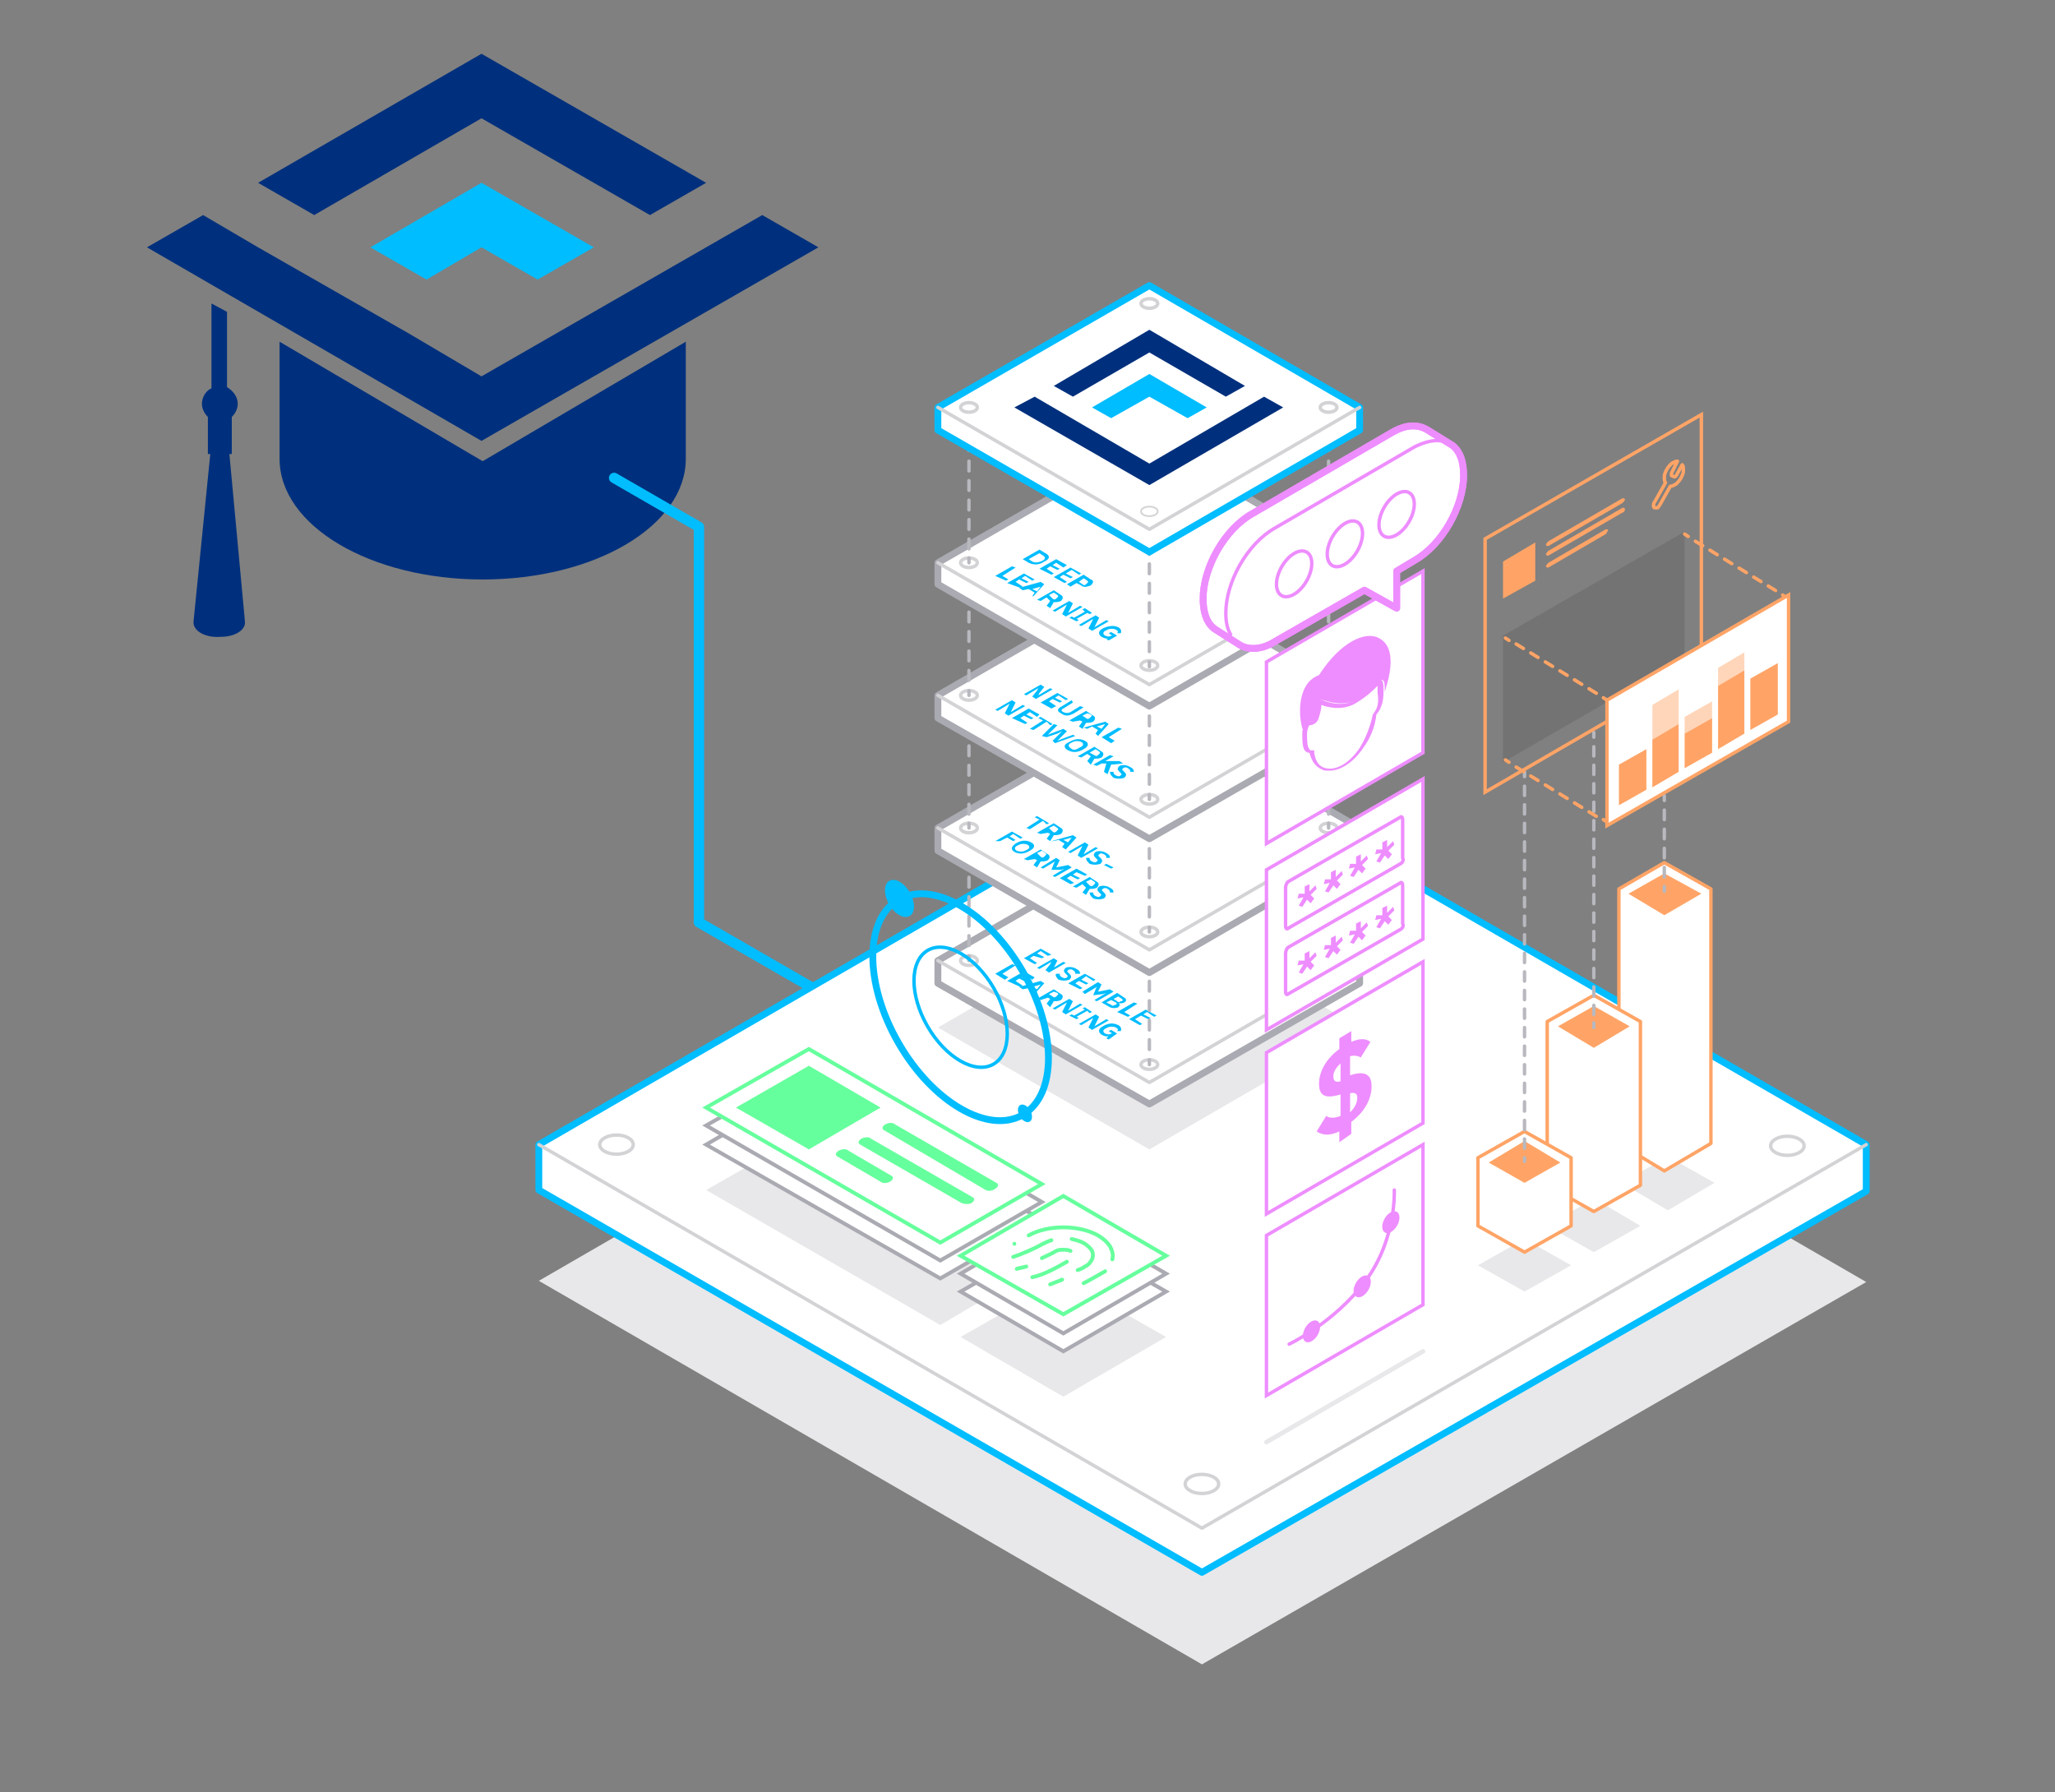 <?xml version="1.0" encoding="utf-8"?>
<!-- Generator: Adobe Illustrator 27.7.0, SVG Export Plug-In . SVG Version: 6.00 Build 0)  -->
<svg version="1.1" id="Layer_1" xmlns="http://www.w3.org/2000/svg" xmlns:xlink="http://www.w3.org/1999/xlink" x="0px" y="0px"
	 viewBox="0 0 172 150" style="enable-background:new 0 0 172 150;" xml:space="preserve">
<rect x="0" y="0" width="172" height="150" fill="#808080" stroke="none"/>
<style type="text/css">
	.st0{fill:#00307D;}
	.st1{fill:#00BDFF;}
	.st2{fill:none;stroke:#00BDFF;stroke-width:0.866;stroke-linecap:round;stroke-linejoin:round;}
	.st3{fill:#E8E8EA;}
	.st4{fill:#FFFFFF;stroke:#00BDFF;stroke-width:0.571;stroke-linecap:round;stroke-linejoin:round;}
	.st5{fill:none;stroke:#D3D3D6;stroke-width:0.286;stroke-linecap:round;stroke-linejoin:round;}
	.st6{fill:#FFFFFF;stroke:#AAAAB2;stroke-width:0.571;stroke-linecap:round;stroke-linejoin:round;}
	.st7{fill:none;stroke:#D3D3D6;stroke-width:0.141;stroke-linecap:round;stroke-linejoin:round;}
	.st8{fill:none;stroke:#B8B8BF;stroke-width:0.286;stroke-linecap:round;stroke-linejoin:round;}
	
		.st9{fill:none;stroke:#B8B8BF;stroke-width:0.286;stroke-linecap:round;stroke-linejoin:round;stroke-dasharray:0,0,0.815,0.815;}
	.st10{fill:#FFFFFF;stroke:#EE8DFF;stroke-width:0.286;stroke-miterlimit:10;}
	.st11{fill:#EE8DFF;}
	.st12{fill:none;stroke:#EE8DFF;stroke-width:0.286;stroke-linecap:round;stroke-linejoin:round;}
	.st13{fill:#FFFFFF;}
	.st14{fill:#FFFFFF;stroke:#EE8DFF;stroke-width:0.571;stroke-linecap:round;stroke-linejoin:round;}
	.st15{fill:none;stroke:#EE8DFF;stroke-width:0.571;stroke-linecap:round;stroke-linejoin:round;}
	.st16{fill:none;stroke:#EE8DFF;stroke-width:0.286;stroke-miterlimit:10;}
	.st17{fill:none;stroke:#E8E8EA;stroke-width:0.381;stroke-linecap:round;stroke-linejoin:round;}
	.st18{fill:#FFFFFF;stroke:#FFA466;stroke-width:0.286;stroke-linecap:round;stroke-linejoin:round;}
	.st19{fill:#FFA466;}
	
		.st20{fill:none;stroke:#B8B8BF;stroke-width:0.286;stroke-linecap:round;stroke-linejoin:round;stroke-dasharray:0,0,0.777,0.777;}
	
		.st21{fill:none;stroke:#B8B8BF;stroke-width:0.286;stroke-linecap:round;stroke-linejoin:round;stroke-dasharray:0,0,0.773,0.773;}
	.st22{fill:none;stroke:#B8B8BF;stroke-width:0.286;stroke-linecap:round;stroke-linejoin:round;stroke-dasharray:0,0,0.8,0.8;}
	.st23{fill:none;stroke:#FFA466;stroke-width:0.286;stroke-miterlimit:10;}
	.st24{opacity:0.1;enable-background:new    ;}
	.st25{fill:none;stroke:#FFA466;stroke-width:0.286;stroke-linecap:round;stroke-linejoin:round;}
	
		.st26{fill:none;stroke:#FFA466;stroke-width:0.286;stroke-linecap:round;stroke-linejoin:round;stroke-dasharray:0,0,0.716,0.716;}
	.st27{fill:#FFFFFF;stroke:#FFA466;stroke-width:0.286;stroke-miterlimit:10;}
	.st28{opacity:0.45;fill:#FFA466;enable-background:new    ;}
	.st29{opacity:0.46;fill:#FFA466;enable-background:new    ;}
	.st30{fill:#FFFFFF;stroke:#AAAAB2;stroke-width:0.32;stroke-miterlimit:10;}
	.st31{fill:#AAAAB2;}
	.st32{fill:none;stroke:#AAAAB2;stroke-width:0.32;stroke-linecap:round;stroke-linejoin:round;}
	.st33{fill:#FFFFFF;stroke:#66FF9D;stroke-width:0.32;stroke-miterlimit:10;}
	.st34{fill:#66FF9D;}
	.st35{fill:none;stroke:#66FF9D;stroke-width:0.32;stroke-linecap:round;stroke-linejoin:round;}
	.st36{fill:none;stroke:#00BDFF;stroke-width:0.571;stroke-linecap:round;stroke-linejoin:round;}
	.st37{fill:none;stroke:#00BDFF;stroke-width:0.286;stroke-linecap:round;stroke-linejoin:round;}
	.st38{fill:none;}
</style>
<g>
	<path class="st0" d="M57.4,28.6l-17,10l-17-10v9.8h0c0,0,0,0,0,0c0,5.6,7.6,10.1,17,10.1s17-4.5,17-10.1c0,0,0,0,0,0h0V28.6z"/>
	<path class="st0" d="M17.7,25.4l0,7.1c-0.5,0.2-0.8,0.8-0.8,1.3c0,0.4,0.2,0.8,0.5,1.1V38h0.2l-1.4,14c0,0.1,0,0.1,0,0.2
		c0.1,0.7,1.1,1.2,2.3,1.1c1.2,0,2.1-0.6,2-1.3l-1.3-14h0.2v-3.1c0.3-0.3,0.5-0.7,0.5-1.1c0-0.6-0.4-1.1-0.9-1.4l0-6.3L17.7,25.4z"
		/>
	<g>
		<polygon class="st1" points="45,23.4 40.3,20.7 35.7,23.4 31,20.7 40.3,15.3 49.7,20.7 		"/>
		<polygon class="st0" points="63.8,18 68.5,20.7 40.3,36.9 12.3,20.7 17,18 21.6,20.7 34.2,27.9 40.3,31.5 		"/>
		<polygon class="st0" points="54.4,18 40.3,9.9 26.3,18 21.6,15.3 40.3,4.5 59.1,15.3 		"/>
	</g>
</g>
<polyline class="st2" points="74.1,86.2 58.5,77.2 58.5,44.1 51.4,40 "/>
<polygon class="st3" points="45.1,107.2 45.1,107.2 100.6,139.3 156.2,107.3 100.6,75.1 "/>
<polygon class="st4" points="45.1,95.8 45.1,99.6 100.6,131.6 156.2,99.7 156.2,95.8 100.6,63.7 "/>
<ellipse class="st5" cx="149.6" cy="95.9" rx="1.4" ry="0.8"/>
<ellipse class="st5" cx="100.6" cy="67.6" rx="1.4" ry="0.8"/>
<ellipse class="st5" cx="100.6" cy="124.2" rx="1.4" ry="0.8"/>
<ellipse class="st5" cx="51.6" cy="95.8" rx="1.4" ry="0.8"/>
<polyline class="st5" points="156.2,95.8 100.6,127.9 45.1,95.8 "/>
<polygon class="st3" points="78.5,86 96.2,96.2 113.8,86 96.2,75.8 "/>
<polygon class="st6" points="78.5,80.4 78.5,82.3 96.2,92.4 113.8,82.3 113.8,80.4 96.2,70.2 "/>
<ellipse class="st5" cx="111.2" cy="80.4" rx="0.7" ry="0.4"/>
<ellipse class="st7" cx="96.2" cy="71.7" rx="0.7" ry="0.4"/>
<ellipse class="st5" cx="96.2" cy="89.1" rx="0.7" ry="0.4"/>
<ellipse class="st5" cx="81.1" cy="80.4" rx="0.7" ry="0.4"/>
<polyline class="st5" points="113.8,80.4 96.2,90.6 78.5,80.4 "/>
<path class="st1" d="M85.7,80.2l1.4-0.8l0.9,0.5L87.7,80l-0.6-0.4l-0.3,0.2l0.6,0.3l-0.2,0.1L86.5,80l-0.3,0.2l0.6,0.4l-0.2,0.1
	L85.7,80.2L85.7,80.2z"/>
<path class="st1" d="M87.9,80.7l0.1-0.2h0l-1,0.6l-0.2-0.1l1.4-0.8l0.3,0.2l-0.3,0.6L88,81.1h0l1-0.6l0.2,0.1l-1.4,0.8l-0.3-0.2
	L87.9,80.7z"/>
<path class="st1" d="M88.4,81.5h0.3c0,0.1,0,0.2,0.2,0.3c0.2,0.1,0.3,0.1,0.4,0c0.1-0.1,0.1-0.1,0-0.2l-0.1-0.1
	c-0.2-0.2-0.2-0.3,0-0.5c0.2-0.1,0.6-0.1,0.9,0.1c0.2,0.1,0.3,0.2,0.3,0.4H90c0-0.1,0-0.2-0.2-0.3c-0.1-0.1-0.3-0.1-0.4,0
	s-0.1,0.1,0,0.2l0.1,0.1c0.2,0.2,0.2,0.3,0,0.5c-0.3,0.1-0.6,0.1-0.9,0C88.4,81.8,88.3,81.6,88.4,81.5L88.4,81.5z"/>
<path class="st1" d="M89.4,82.3l1.4-0.8l0.9,0.5l-0.2,0.1l-0.6-0.4L90.5,82l0.6,0.3l-0.2,0.1l-0.6-0.3l-0.3,0.2l0.6,0.4l-0.2,0.1
	L89.4,82.3L89.4,82.3z"/>
<path class="st1" d="M91.9,82.2l0.3,0.2L91.9,83h0l1-0.2l0.3,0.2l-1.4,0.8l-0.2-0.1l1-0.6h0l-0.3,0.1l-0.8,0.1l0.2-0.5l0.1-0.2h0
	l-1,0.6L90.6,83L91.9,82.2L91.9,82.2z"/>
<path class="st1" d="M93.5,83.1l0.6,0.4c0.2,0.1,0.2,0.3,0,0.4c-0.2,0.1-0.4,0.1-0.5,0l0,0c0.1,0.1,0.2,0.2,0,0.4
	c-0.2,0.1-0.5,0.1-0.7,0l-0.7-0.4L93.5,83.1L93.5,83.1z M92.6,83.9l0.4,0.2c0.1,0.1,0.2,0.1,0.3,0l0.1,0c0.1-0.1,0.1-0.1,0-0.2
	L93,83.7L92.6,83.9L92.6,83.9z M93.2,83.6l0.3,0.2c0.1,0.1,0.2,0.1,0.3,0l0.1,0c0.1-0.1,0.1-0.1,0-0.2l-0.3-0.2L93.2,83.6L93.2,83.6
	z"/>
<path class="st1" d="M93.5,84.7l1.4-0.8l0.3,0.1l-1.1,0.7l0.5,0.3l-0.2,0.1L93.5,84.7L93.5,84.7z"/>
<path class="st1" d="M94.5,85.3l1.4-0.8l0.9,0.5l-0.2,0.1l-0.6-0.4l-0.3,0.2l0.6,0.3l-0.2,0.1l-0.6-0.3L95,85.3l0.6,0.4l-0.2,0.1
	L94.5,85.3L94.5,85.3z"/>
<path class="st1" d="M83.3,81.5l1.4-0.8l0.3,0.1l-1.1,0.7l0.5,0.3L84.1,82L83.3,81.5L83.3,81.5z"/>
<path class="st1" d="M84.3,82.1l1.4-0.8l0.9,0.5L86.4,82l-0.6-0.4l-0.3,0.2l0.6,0.3l-0.2,0.1l-0.6-0.3l-0.3,0.2l0.6,0.4l-0.2,0.1
	L84.3,82.1L84.3,82.1z"/>
<path class="st1" d="M86.4,83.3l0.2-0.3l-0.5-0.3l-0.5,0.1l-0.3-0.2l1.8-0.5l0.3,0.2l-0.9,1L86.4,83.3L86.4,83.3z M87.1,82.4
	L87.1,82.4l-0.7,0.2l0.4,0.2L87.1,82.4L87.1,82.4z"/>
<path class="st1" d="M87.1,83.7l-0.3-0.1l1.4-0.8l0.6,0.4c0.2,0.1,0.2,0.3,0,0.5c-0.2,0.1-0.4,0.1-0.6,0.1l-0.3,0.5L87.6,84l0.3-0.4
	l-0.2-0.1L87.1,83.7L87.1,83.7z M88.1,83.4c0.1,0.1,0.2,0.1,0.3,0l0.1-0.1c0.1-0.1,0.1-0.1,0-0.2L88.2,83l-0.4,0.2L88.1,83.4
	L88.1,83.4z"/>
<path class="st1" d="M89.2,84.1l0.1-0.2h0l-1,0.6l-0.2-0.1l1.4-0.8l0.3,0.2l-0.3,0.6l-0.1,0.2h0l1-0.6l0.2,0.1l-1.4,0.8l-0.3-0.2
	L89.2,84.1L89.2,84.1z"/>
<path class="st1" d="M89.5,85l0.2-0.1l0.2,0.1l0.9-0.5l-0.2-0.1l0.2-0.1l0.6,0.4l-0.2,0.1L91,84.6l-0.9,0.5l0.2,0.1l-0.2,0.1
	L89.5,85z"/>
<path class="st1" d="M91.4,85.4l0.1-0.2h0l-1,0.6l-0.2-0.1l1.4-0.8l0.3,0.2l-0.3,0.6l-0.1,0.2h0l1-0.6l0.2,0.1l-1.4,0.8L91.1,86
	L91.4,85.4z"/>
<path class="st1" d="M92.8,86.7L92.8,86.7c-0.2,0.1-0.4,0-0.6-0.1c-0.3-0.2-0.3-0.5,0.1-0.7c0.5-0.3,0.9-0.3,1.3-0.1
	c0.2,0.1,0.3,0.3,0.2,0.5l-0.3,0c0.1-0.1,0.1-0.2-0.1-0.3c-0.2-0.1-0.5-0.1-0.7,0l-0.2,0.1c-0.2,0.1-0.2,0.3,0,0.4
	c0.2,0.1,0.4,0.1,0.5,0l0.1,0l-0.3-0.2l0.2-0.1l0.5,0.3L92.8,87l-0.2-0.1L92.8,86.7L92.8,86.7z"/>
<line class="st8" x1="81.1" y1="70.6" x2="81.1" y2="71"/>
<line class="st9" x1="81.1" y1="71.8" x2="81.1" y2="79.6"/>
<line class="st8" x1="81.1" y1="80" x2="81.1" y2="80.4"/>
<line class="st8" x1="111.2" y1="70.6" x2="111.2" y2="71"/>
<line class="st9" x1="111.2" y1="71.8" x2="111.2" y2="79.6"/>
<line class="st8" x1="111.2" y1="80" x2="111.2" y2="80.4"/>
<line class="st8" x1="96.2" y1="79.3" x2="96.2" y2="79.7"/>
<line class="st9" x1="96.2" y1="80.5" x2="96.2" y2="88.3"/>
<line class="st8" x1="96.2" y1="88.7" x2="96.2" y2="89.1"/>
<polygon class="st6" points="78.5,69.3 78.5,71.2 96.2,81.4 113.8,71.2 113.8,69.3 96.2,59.1 "/>
<ellipse class="st5" cx="111.2" cy="69.3" rx="0.7" ry="0.4"/>
<ellipse class="st7" cx="96.2" cy="60.6" rx="0.7" ry="0.4"/>
<ellipse class="st5" cx="96.2" cy="78" rx="0.7" ry="0.4"/>
<ellipse class="st5" cx="81.1" cy="69.3" rx="0.7" ry="0.4"/>
<polyline class="st5" points="113.8,69.3 96.2,79.5 78.5,69.3 "/>
<path class="st1" d="M87.3,68.7l-1.1,0.7l-0.3-0.1l1.1-0.7l-0.4-0.2l0.2-0.1l1,0.6l-0.2,0.1L87.3,68.7L87.3,68.7z"/>
<path class="st1" d="M87.1,69.8l-0.3-0.1l1.4-0.8l0.6,0.4c0.2,0.1,0.2,0.3,0,0.5c-0.2,0.1-0.4,0.1-0.6,0.1l-0.3,0.5l-0.3-0.2
	l0.3-0.4l-0.2-0.1L87.1,69.8L87.1,69.8z M88.1,69.6c0.1,0.1,0.2,0.1,0.3,0l0.1-0.1c0.1-0.1,0.1-0.1,0-0.2l-0.3-0.2l-0.4,0.2
	L88.1,69.6L88.1,69.6z"/>
<path class="st1" d="M88.9,70.9l0.2-0.3l-0.5-0.3l-0.5,0.1L88,70.4l1.8-0.5l0.3,0.2l-0.9,1L88.9,70.9L88.9,70.9z M89.7,70.1
	L89.7,70.1L89,70.3l0.4,0.2L89.7,70.1L89.7,70.1z"/>
<path class="st1" d="M90.5,71l0.1-0.2h0l-1,0.6l-0.2-0.1l1.4-0.8l0.3,0.2l-0.3,0.6l-0.1,0.2h0l1-0.6l0.2,0.1l-1.4,0.8l-0.3-0.2
	L90.5,71L90.5,71z"/>
<path class="st1" d="M90.9,71.8h0.3c0,0.1,0,0.2,0.2,0.3c0.2,0.1,0.3,0.1,0.4,0c0.1-0.1,0.1-0.1,0-0.2l-0.1-0.1
	c-0.2-0.2-0.2-0.3,0-0.5c0.2-0.1,0.6-0.1,0.9,0.1c0.2,0.1,0.3,0.2,0.3,0.4h-0.3c0-0.1,0-0.2-0.2-0.3s-0.3-0.1-0.4,0
	c-0.1,0.1-0.1,0.1,0,0.2l0.1,0.1c0.2,0.2,0.2,0.3,0,0.5c-0.3,0.1-0.6,0.1-0.9,0C91,72.1,90.9,72,90.9,71.8L90.9,71.8z"/>
<path class="st1" d="M92.4,72.4l0.2-0.1l0.6,0.3L93,72.7L92.4,72.4z"/>
<path class="st1" d="M83.3,70.4l1.4-0.8l0.9,0.5l-0.2,0.1l-0.6-0.4l-0.3,0.2l0.5,0.3l-0.2,0.1l-0.5-0.3l-0.6,0.3L83.3,70.4
	L83.3,70.4z"/>
<path class="st1" d="M85,70.6c0.5-0.3,0.9-0.3,1.3-0.1c0.4,0.2,0.3,0.5-0.1,0.7c-0.5,0.3-0.9,0.3-1.3,0.1
	C84.6,71.1,84.6,70.9,85,70.6z M85.8,71.2l0.2-0.1c0.2-0.1,0.2-0.3,0-0.4s-0.5-0.1-0.7,0l-0.2,0.1c-0.2,0.1-0.2,0.3,0,0.4
	C85.3,71.3,85.6,71.3,85.8,71.2z"/>
<path class="st1" d="M86,72l-0.3-0.1l1.4-0.8l0.6,0.4c0.2,0.1,0.2,0.3,0,0.5c-0.2,0.1-0.4,0.1-0.6,0.1l-0.3,0.5l-0.3-0.2l0.3-0.4
	l-0.2-0.1L86,72L86,72z M87.1,71.7c0.1,0.1,0.2,0.1,0.3,0l0.1-0.1c0.1-0.1,0.1-0.1,0-0.2l-0.3-0.2l-0.4,0.2L87.1,71.7L87.1,71.7z"/>
<path class="st1" d="M88.4,71.8l0.3,0.2l-0.3,0.6h0l1-0.2l0.3,0.2l-1.4,0.8l-0.2-0.1l1-0.6h0l-0.3,0.1L88,72.8l0.2-0.5l0.1-0.2h0
	l-1,0.6l-0.2-0.1L88.4,71.8L88.4,71.8z"/>
<path class="st1" d="M88.7,73.5l1.4-0.8l0.9,0.5l-0.2,0.1L90.1,73l-0.3,0.2l0.6,0.3l-0.2,0.1l-0.6-0.3l-0.3,0.2l0.6,0.4L89.6,74
	L88.7,73.5L88.7,73.5z"/>
<path class="st1" d="M90.1,74.3l-0.3-0.1l1.4-0.8l0.6,0.4c0.2,0.1,0.2,0.3,0,0.5c-0.2,0.1-0.4,0.1-0.6,0.1l-0.3,0.5l-0.3-0.2
	l0.3-0.4L90.6,74L90.1,74.3L90.1,74.3z M91.2,74.1c0.1,0.1,0.2,0.1,0.3,0l0.1-0.1c0.1-0.1,0.1-0.1,0-0.2l-0.3-0.2l-0.4,0.2
	L91.2,74.1L91.2,74.1z"/>
<path class="st1" d="M91.2,74.7h0.3c0,0.1,0,0.2,0.2,0.3c0.2,0.1,0.3,0.1,0.4,0c0.1-0.1,0.1-0.1,0-0.2l-0.1-0.1
	c-0.2-0.2-0.2-0.3,0-0.5c0.2-0.1,0.6-0.1,0.9,0.1c0.2,0.1,0.3,0.2,0.3,0.4h-0.3c0-0.1,0-0.2-0.2-0.3c-0.1-0.1-0.3-0.1-0.4,0
	c-0.1,0.1-0.1,0.1,0,0.2l0.1,0.1c0.2,0.2,0.2,0.3,0,0.5c-0.3,0.1-0.6,0.1-0.9,0C91.3,75,91.2,74.9,91.2,74.7L91.2,74.7z"/>
<line class="st8" x1="81.1" y1="59.6" x2="81.1" y2="60"/>
<line class="st9" x1="81.1" y1="60.8" x2="81.1" y2="68.5"/>
<line class="st8" x1="81.1" y1="68.9" x2="81.1" y2="69.3"/>
<line class="st8" x1="111.2" y1="59.6" x2="111.2" y2="60"/>
<line class="st9" x1="111.2" y1="60.8" x2="111.2" y2="68.5"/>
<line class="st8" x1="111.2" y1="68.9" x2="111.2" y2="69.3"/>
<line class="st8" x1="96.2" y1="68.2" x2="96.2" y2="68.6"/>
<line class="st9" x1="96.2" y1="69.4" x2="96.2" y2="77.2"/>
<line class="st8" x1="96.2" y1="77.6" x2="96.2" y2="78"/>
<polygon class="st6" points="78.5,58.2 78.5,60.1 96.2,70.2 113.8,60.1 113.8,58.2 96.2,48 "/>
<ellipse class="st5" cx="111.2" cy="58.2" rx="0.7" ry="0.4"/>
<ellipse class="st7" cx="96.2" cy="49.5" rx="0.7" ry="0.4"/>
<ellipse class="st5" cx="96.2" cy="66.9" rx="0.7" ry="0.4"/>
<ellipse class="st5" cx="81.1" cy="58.2" rx="0.7" ry="0.4"/>
<polyline class="st5" points="113.8,58.2 96.2,68.4 78.5,58.2 "/>
<path class="st1" d="M86.8,57.8l0.1-0.2h0l-1,0.6l-0.2-0.1l1.4-0.8l0.3,0.2L87,58l-0.1,0.2h0l1-0.6l0.2,0.1l-1.4,0.8l-0.3-0.2
	L86.8,57.8L86.8,57.8z"/>
<path class="st1" d="M87.1,58.8l1.4-0.8l0.9,0.5l-0.2,0.1l-0.6-0.4l-0.3,0.2l0.6,0.3l-0.2,0.1l-0.6-0.3l-0.3,0.2l0.6,0.4L88,59.3
	L87.1,58.8L87.1,58.8z"/>
<path class="st1" d="M89.8,58.8L89,59.3c-0.2,0.1-0.2,0.2,0,0.3c0.2,0.1,0.4,0.1,0.6,0l0.8-0.5l0.3,0.1l-0.8,0.5
	c-0.4,0.2-0.7,0.3-1.1,0c-0.4-0.2-0.3-0.4,0.1-0.6l0.8-0.5L89.8,58.8z"/>
<path class="st1" d="M89.8,60.4l-0.3-0.1l1.4-0.8l0.6,0.4c0.2,0.1,0.2,0.3,0,0.5c-0.2,0.1-0.4,0.1-0.6,0.1l-0.3,0.5l-0.3-0.2
	l0.3-0.4l-0.2-0.1L89.8,60.4L89.8,60.4z M90.9,60.1c0.1,0.1,0.2,0.1,0.3,0l0.1-0.1c0.1-0.1,0.1-0.1,0-0.2L91,59.7l-0.4,0.2
	L90.9,60.1L90.9,60.1z"/>
<path class="st1" d="M91.7,61.4l0.2-0.3l-0.5-0.3L91,61l-0.3-0.1l1.8-0.5l0.3,0.2l-0.9,1L91.7,61.4L91.7,61.4z M92.5,60.6L92.5,60.6
	l-0.7,0.2l0.4,0.2L92.5,60.6z"/>
<path class="st1" d="M92.2,61.7l1.4-0.8l0.3,0.1l-1.1,0.7l0.5,0.3L93,62.2L92.2,61.7L92.2,61.7z"/>
<path class="st1" d="M84.4,59.1l0.1-0.2h0l-1,0.6l-0.2-0.1l1.4-0.8l0.3,0.2l-0.3,0.6l-0.1,0.2h0l1-0.6l0.2,0.1l-1.4,0.8l-0.3-0.2
	L84.4,59.1L84.4,59.1z"/>
<path class="st1" d="M84.7,60.1l1.4-0.8l0.9,0.5L86.8,60l-0.6-0.4l-0.3,0.2l0.6,0.3l-0.2,0.1l-0.6-0.3l-0.3,0.2l0.6,0.4l-0.2,0.1
	L84.7,60.1L84.7,60.1z"/>
<path class="st1" d="M87.6,60.4l-1.1,0.7l-0.3-0.1l1.1-0.7l-0.4-0.2l0.2-0.1l1,0.6l-0.2,0.1L87.6,60.4L87.6,60.4z"/>
<path class="st1" d="M87.2,61.6l1-1l0.3,0.1L88,61.2l-0.3,0.3h0l0.5-0.2L89,61l0.3,0.2l-0.5,0.5l-0.3,0.3h0l0.5-0.2l0.8-0.3l0.2,0.1
	l-1.7,0.6L88.1,62l0.5-0.5l0.3-0.3h0l-0.4,0.2l-0.9,0.3L87.2,61.6L87.2,61.6z"/>
<path class="st1" d="M89.5,62.1c0.5-0.3,0.9-0.3,1.3-0.1c0.4,0.2,0.3,0.5-0.1,0.7c-0.5,0.3-0.9,0.3-1.3,0.1
	C89,62.6,89,62.3,89.5,62.1z M90.3,62.6l0.2-0.1c0.2-0.1,0.2-0.3,0-0.4c-0.2-0.1-0.5-0.1-0.7,0l-0.2,0.1c-0.2,0.1-0.2,0.3,0,0.4
	C89.8,62.8,90,62.8,90.3,62.6z"/>
<path class="st1" d="M90.5,63.4l-0.3-0.1l1.4-0.8l0.6,0.4c0.2,0.1,0.2,0.3,0,0.5c-0.2,0.1-0.4,0.1-0.6,0.1l-0.3,0.5L91,63.7l0.3-0.4
	L91,63.1L90.5,63.4L90.5,63.4z M91.6,63.2c0.1,0.1,0.2,0.1,0.3,0l0.1-0.1c0.1-0.1,0.1-0.1,0-0.2l-0.3-0.2L91.2,63L91.6,63.2
	L91.6,63.2z"/>
<path class="st1" d="M92.6,63.9l-0.4,0l-0.4,0.2L91.5,64l1.4-0.8l0.3,0.1l-0.7,0.4h0l0.4,0l0.8,0l0.3,0.2l-1,0.1l-0.3,0.8l-0.3-0.2
	L92.6,63.9L92.6,63.9z"/>
<path class="st1" d="M92.9,64.6h0.3c0,0.1,0,0.2,0.2,0.3c0.2,0.1,0.3,0.1,0.4,0c0.1-0.1,0.1-0.1,0-0.2l-0.1-0.1
	c-0.2-0.2-0.2-0.3,0-0.5c0.2-0.1,0.6-0.1,0.9,0.1c0.2,0.1,0.3,0.2,0.3,0.4h-0.3c0-0.1,0-0.2-0.2-0.3c-0.1-0.1-0.3-0.1-0.4,0
	c-0.1,0.1-0.1,0.1,0,0.2l0.1,0.1c0.2,0.2,0.2,0.3,0,0.5c-0.3,0.1-0.6,0.1-0.9,0C93,64.9,92.9,64.8,92.9,64.6L92.9,64.6z"/>
<line class="st8" x1="81.1" y1="48.4" x2="81.1" y2="48.8"/>
<line class="st9" x1="81.1" y1="49.6" x2="81.1" y2="57.4"/>
<line class="st8" x1="81.1" y1="57.8" x2="81.1" y2="58.2"/>
<line class="st8" x1="111.2" y1="48.4" x2="111.2" y2="48.8"/>
<line class="st9" x1="111.2" y1="49.6" x2="111.2" y2="57.4"/>
<line class="st8" x1="111.2" y1="57.8" x2="111.2" y2="58.2"/>
<line class="st8" x1="96.2" y1="57.1" x2="96.2" y2="57.5"/>
<line class="st9" x1="96.2" y1="58.3" x2="96.2" y2="66.1"/>
<line class="st8" x1="96.2" y1="66.5" x2="96.2" y2="66.9"/>
<polygon class="st6" points="78.5,47.1 78.5,48.9 96.2,59.1 113.8,48.9 113.8,47.1 96.2,36.9 "/>
<ellipse class="st5" cx="111.2" cy="47.1" rx="0.7" ry="0.4"/>
<ellipse class="st7" cx="96.2" cy="38.4" rx="0.7" ry="0.4"/>
<ellipse class="st5" cx="96.2" cy="55.7" rx="0.7" ry="0.4"/>
<ellipse class="st5" cx="81.1" cy="47.1" rx="0.7" ry="0.4"/>
<polyline class="st5" points="113.8,47.1 96.2,57.3 78.5,47.1 "/>
<path class="st1" d="M87,46l0.5,0.3c0.4,0.2,0.4,0.5-0.1,0.7c-0.4,0.3-0.9,0.3-1.3,0.1l-0.5-0.3L87,46L87,46z M86.4,47
	c0.2,0.1,0.4,0.1,0.7,0l0.2-0.1c0.2-0.1,0.2-0.3,0-0.4L87,46.3l-0.9,0.5L86.4,47L86.4,47z"/>
<path class="st1" d="M87,47.6l1.4-0.8l0.9,0.5L89,47.5l-0.6-0.4l-0.3,0.2l0.6,0.3l-0.2,0.1l-0.6-0.3l-0.3,0.2l0.6,0.4l-0.2,0.1
	L87,47.6L87,47.6z"/>
<path class="st1" d="M88.2,48.3l1.4-0.8l0.9,0.5l-0.2,0.1l-0.6-0.4L89.2,48l0.6,0.3l-0.2,0.1L89,48.1l-0.3,0.2l0.6,0.4l-0.2,0.1
	L88.2,48.3L88.2,48.3z"/>
<path class="st1" d="M89.3,48.9l1.4-0.8l0.6,0.4c0.3,0.1,0.2,0.3,0,0.5c-0.3,0.1-0.6,0.2-0.8,0l-0.4-0.2l-0.5,0.3L89.3,48.9
	L89.3,48.9z M90.3,48.7l0.3,0.2c0.1,0.1,0.2,0.1,0.3,0l0.1-0.1c0.1-0.1,0.1-0.1,0-0.2l-0.3-0.2L90.3,48.7L90.3,48.7z"/>
<path class="st1" d="M83.3,48.2l1.4-0.8l0.3,0.1l-1.1,0.7l0.5,0.3l-0.2,0.1L83.3,48.2L83.3,48.2z"/>
<path class="st1" d="M84.3,48.8l1.4-0.8l0.9,0.5l-0.2,0.1l-0.6-0.4l-0.3,0.2l0.6,0.3l-0.2,0.1l-0.6-0.3l-0.3,0.2l0.6,0.4l-0.2,0.1
	L84.3,48.8L84.3,48.8z"/>
<path class="st1" d="M86.4,49.9l0.2-0.3l-0.5-0.3l-0.5,0.1l-0.3-0.2l1.8-0.5l0.3,0.2l-0.9,1L86.4,49.9L86.4,49.9z M87.1,49.1
	L87.1,49.1l-0.7,0.2l0.4,0.2L87.1,49.1L87.1,49.1z"/>
<path class="st1" d="M87.1,50.3l-0.3-0.1l1.4-0.8l0.6,0.4c0.2,0.1,0.2,0.3,0,0.5c-0.2,0.1-0.4,0.1-0.6,0.1l-0.3,0.5l-0.3-0.2
	l0.3-0.4L87.6,50L87.1,50.3L87.1,50.3z M88.1,50.1c0.1,0.1,0.2,0.1,0.3,0l0.1-0.1c0.1-0.1,0.1-0.1,0-0.2l-0.3-0.2l-0.4,0.2
	L88.1,50.1L88.1,50.1z"/>
<path class="st1" d="M89.2,50.8l0.1-0.2h0l-1,0.6l-0.2-0.1l1.4-0.8l0.3,0.2l-0.3,0.6l-0.1,0.2h0l1-0.6l0.2,0.1l-1.4,0.8l-0.3-0.2
	L89.2,50.8L89.2,50.8z"/>
<path class="st1" d="M89.5,51.7l0.2-0.1l0.2,0.1l0.9-0.5L90.6,51l0.2-0.1l0.6,0.4l-0.2,0.1L91,51.3l-0.9,0.5l0.2,0.1l-0.2,0.1
	L89.5,51.7z"/>
<path class="st1" d="M91.4,52l0.1-0.2h0l-1,0.6l-0.2-0.1l1.4-0.8l0.3,0.2l-0.3,0.6l-0.1,0.2h0l1-0.6l0.2,0.1l-1.4,0.8l-0.3-0.2
	L91.4,52z"/>
<path class="st1" d="M92.8,53.4L92.8,53.4c-0.2,0.1-0.4,0-0.6-0.1c-0.3-0.2-0.3-0.5,0.1-0.7s0.9-0.3,1.3-0.1
	c0.2,0.1,0.3,0.3,0.2,0.5l-0.3,0c0.1-0.1,0.1-0.2-0.1-0.3c-0.2-0.1-0.5-0.1-0.7,0l-0.2,0.1c-0.2,0.1-0.2,0.3,0,0.4
	c0.2,0.1,0.4,0.1,0.5,0l0.1,0l-0.3-0.2l0.2-0.1l0.5,0.3l-0.7,0.4l-0.2-0.1L92.8,53.4L92.8,53.4z"/>
<line class="st8" x1="81.1" y1="37.4" x2="81.1" y2="37.7"/>
<line class="st9" x1="81.1" y1="38.6" x2="81.1" y2="46.3"/>
<line class="st8" x1="81.1" y1="46.7" x2="81.1" y2="47.1"/>
<line class="st8" x1="111.2" y1="37.4" x2="111.2" y2="37.7"/>
<line class="st9" x1="111.2" y1="38.6" x2="111.2" y2="46.3"/>
<line class="st8" x1="111.2" y1="46.7" x2="111.2" y2="47.1"/>
<line class="st8" x1="96.2" y1="46" x2="96.2" y2="46.4"/>
<line class="st9" x1="96.2" y1="47.2" x2="96.2" y2="55"/>
<line class="st8" x1="96.2" y1="55.4" x2="96.2" y2="55.8"/>
<polygon class="st4" points="78.5,34.1 78.5,36 96.2,46.2 113.8,36 113.8,34.1 96.2,23.9 "/>
<ellipse class="st5" cx="111.2" cy="34.1" rx="0.7" ry="0.4"/>
<ellipse class="st5" cx="96.2" cy="25.4" rx="0.7" ry="0.4"/>
<ellipse class="st7" cx="96.2" cy="42.8" rx="0.7" ry="0.4"/>
<ellipse class="st5" cx="81.1" cy="34.1" rx="0.7" ry="0.4"/>
<polyline class="st5" points="113.8,34.1 96.2,44.3 78.5,34.1 "/>
<polygon class="st0" points="96.2,27.6 104.2,32.3 102.6,33.2 96.2,29.5 89.8,33.2 88.2,32.3 "/>
<polygon class="st0" points="86.6,33.2 96.2,38.8 105.8,33.2 107.4,34.1 96.2,40.6 84.9,34.1 "/>
<polygon class="st1" points="91.4,34.1 96.2,31.3 101,34.1 99.4,35 96.2,33.2 93,35 "/>
<polygon class="st10" points="106,88.1 119.1,80.5 119.1,94 106,101.6 "/>
<path class="st11" d="M112.1,95.6v-0.9c-0.9,0.4-1.4,0.3-1.9,0l0.8-1.3c0.3,0.2,0.7,0.2,1.2,0v-1.8c-1.3,0.4-1.8,0.1-1.8-0.9
	c0-1,0.6-2.1,1.7-2.9v-0.9l1-0.6v0.9c0.7-0.3,1.2-0.3,1.6,0l-0.8,1.3c-0.2-0.1-0.5-0.2-0.9-0.1v1.6c1.2-0.4,1.8-0.1,1.8,0.9
	c0,1-0.5,2.1-1.7,3v1L112.1,95.6L112.1,95.6z M112.2,90.5V89c-0.4,0.4-0.6,0.7-0.6,1.1C111.6,90.5,111.8,90.6,112.2,90.5L112.2,90.5
	z M113,91.5v1.6c0.4-0.4,0.6-0.8,0.6-1.2C113.6,91.6,113.5,91.4,113,91.5z"/>
<polygon class="st10" points="106,72.8 119.1,65.2 119.1,78.6 106,86.2 "/>
<path class="st10" d="M117.2,72.3l-9.4,5.4c-0.1,0.1-0.2,0-0.2-0.2v-3.2c0-0.2,0.1-0.4,0.2-0.5l9.4-5.4c0.1-0.1,0.2,0,0.2,0.2v3.2
	C117.5,72,117.4,72.2,117.2,72.3L117.2,72.3z"/>
<path class="st11" d="M109,75.9l-0.3-0.1l0.4-0.7l-0.5,0.1l0.1-0.4l0.5,0l0-0.6l0.4-0.2l0,0.6l0.5-0.5l0.1,0.3l-0.5,0.5l0.3,0.3
	l-0.3,0.4l-0.3-0.3L109,75.9L109,75.9z"/>
<path class="st11" d="M111.2,74.7l-0.3-0.1l0.4-0.7l-0.5,0.1l0.1-0.4l0.5,0l0-0.6l0.4-0.2l0,0.6l0.5-0.5l0.1,0.3l-0.5,0.5l0.3,0.3
	l-0.3,0.4l-0.3-0.3L111.2,74.7L111.2,74.7z"/>
<path class="st11" d="M113.3,73.4l-0.3-0.1l0.4-0.7l-0.5,0.1l0.1-0.4l0.5,0l0-0.6l0.4-0.2l0,0.6l0.5-0.5l0.1,0.3l-0.5,0.5l0.3,0.3
	l-0.3,0.4l-0.3-0.3L113.3,73.4L113.3,73.4z"/>
<path class="st11" d="M115.5,72.2l-0.3-0.1l0.4-0.7l-0.5,0.1l0.1-0.4l0.5,0l0-0.6l0.4-0.2l0,0.6l0.5-0.5l0.1,0.3l-0.5,0.5l0.3,0.3
	l-0.3,0.4l-0.3-0.3L115.5,72.2L115.5,72.2z"/>
<path class="st10" d="M117.2,77.8l-9.4,5.4c-0.1,0.1-0.2,0-0.2-0.2v-3.2c0-0.2,0.1-0.4,0.2-0.5l9.4-5.4c0.1-0.1,0.2,0,0.2,0.2v3.2
	C117.5,77.5,117.4,77.7,117.2,77.8z"/>
<path class="st11" d="M109,81.5l-0.3-0.1l0.4-0.7l-0.5,0.1l0.1-0.4l0.5,0l0-0.6l0.4-0.2l0,0.6l0.5-0.5l0.1,0.3l-0.5,0.5l0.3,0.3
	l-0.3,0.4l-0.3-0.3L109,81.5L109,81.5z"/>
<path class="st11" d="M111.2,80.2l-0.3-0.1l0.4-0.7l-0.5,0.1l0.1-0.4l0.5,0l0-0.6l0.4-0.2l0,0.6l0.5-0.5l0.1,0.3l-0.5,0.5l0.3,0.3
	l-0.3,0.4l-0.3-0.3L111.2,80.2L111.2,80.2z"/>
<path class="st11" d="M113.3,79l-0.3-0.1l0.4-0.7l-0.5,0.1l0.1-0.4l0.5,0l0-0.6l0.4-0.2l0,0.6l0.5-0.5l0.1,0.3l-0.5,0.5l0.3,0.3
	l-0.3,0.4l-0.3-0.3L113.3,79L113.3,79z"/>
<path class="st11" d="M115.5,77.7l-0.3-0.1l0.4-0.7l-0.5,0.1l0.1-0.4l0.5,0l0-0.6l0.4-0.2l0,0.6l0.5-0.5l0.1,0.3l-0.5,0.5l0.3,0.3
	l-0.3,0.4l-0.3-0.3L115.5,77.7L115.5,77.7z"/>
<polygon class="st10" points="106,103.4 119.1,95.8 119.1,109.2 106,116.8 "/>
<path class="st12" d="M107.9,112.5c0,0,3.8-1.8,6.4-5.3s2.4-7.6,2.4-7.6"/>
<ellipse transform="matrix(0.5 -0.866 0.866 0.5 -30.38 151.941)" class="st11" cx="116.4" cy="102.3" rx="1" ry="0.6"/>
<ellipse transform="matrix(0.5 -0.866 0.866 0.5 -36.254 152.538)" class="st11" cx="114" cy="107.7" rx="1" ry="0.6"/>
<ellipse transform="matrix(0.5 -0.866 0.866 0.5 -41.603 150.816)" class="st11" cx="109.8" cy="111.4" rx="1" ry="0.6"/>
<polygon class="st10" points="106,55.4 119.1,47.8 119.1,63 106,70.6 "/>
<path class="st11" d="M115.8,57.8c0-0.3,0-0.6-0.1-0.8l0,0c0,0-0.1-0.1-0.1-0.1c-0.1,0-0.2-0.1-0.3,0.1c-0.1,0-0.1,0.1-0.2,0.2
	c-0.3,0.3-0.8,0.8-1.7,1.4c-1.2,0.7-2.7,0-2.7,0c0,0-0.1,0-0.2,0c0,0-0.1,0.1-0.1,0.1c0,0-0.2,0.8-0.3,1.2c-0.1,0.4-0.3,0.5-0.5,0.5
	c-0.1,0-0.2,0-0.3,0.1c-0.2,0.2-0.2,0.5-0.3,0.7l0,0c0,0.1,0,0.2,0,0.3c0,0.5,0,1.2,0.3,1.4c0.1,0.1,0.2,0.1,0.3,0.1
	c0.2,0.8,0.6,1.3,1.3,1.5c0.1,0,0.3,0,0.4,0c0.9,0,2-0.7,2.8-1.9c0.6-0.8,1-1.8,1.1-2.8c0.6-0.7,0.6-1.5,0.6-2.1L115.8,57.8
	L115.8,57.8z M114.9,59.8L114.9,59.8L114.9,59.8c-0.2,1-0.6,2-1.1,2.8l0,0c-0.8,1.2-1.9,1.9-2.8,1.7c-0.6-0.1-0.9-0.6-1-1.3l0-0.2
	l-0.2,0c-0.1,0-0.2,0-0.2-0.1c-0.2-0.2-0.2-0.7-0.2-1.2c0,0,0-0.1,0-0.1c0,0,0,0,0,0c0-0.3,0.1-0.6,0.2-0.7c0.3,0,0.7-0.2,0.8-0.7
	c0.1-0.3,0.2-0.7,0.2-1c0.5,0.2,1.7,0.5,2.8-0.1c1-0.6,1.5-1.1,1.8-1.4c0,0,0.1-0.1,0.1-0.1c0,0.1,0,0.3,0,0.5v0.1l0,0v0
	C115.4,58.6,115.4,59.2,114.9,59.8L114.9,59.8z"/>
<path class="st11" d="M109.1,61.2c0-0.2,0.1-0.6,0.3-0.7c0.1-0.1,0.2-0.1,0.3-0.1c0.1,0,0.4-0.1,0.5-0.5c0.1-0.4,0.3-1.2,0.3-1.2
	c0-0.1,0-0.1,0.1-0.1c0,0,0.1,0,0.2,0c0,0,1.5,0.6,2.7,0c0.9-0.5,1.5-1.1,1.7-1.4c0.1-0.1,0.2-0.2,0.2-0.2c0.2-0.1,0.3-0.1,0.3-0.1
	c0.2,0.1,0.2,0.4,0.2,0.9v0.1c0,0,0,0,0,0c1.1-3.3,0.1-4.2-0.5-4.5c-1.1-0.6-3.2,0.3-5,3.1c-0.5,0.2-0.9,0.5-1.2,1.1
	C108.6,58.8,108.8,60.6,109.1,61.2L109.1,61.2L109.1,61.2z"/>
<path class="st13" d="M121.6,37.3c0.6,0.5,0.9,1.3,0.9,2.5l0,0c0,2.6-1.8,5.8-4.1,7.1l-1.5,0.9v3.1l-2.7-1.5l-7.5,4.3
	c-1.1,0.7-2.2,0.7-2.9,0.3l-2.2-1.4c-0.6-0.5-0.9-1.3-0.9-2.5l0,0c0-2.6,1.8-5.8,4.1-7.1l11.7-6.8c1.2-0.7,2.2-0.7,3-0.2L121.6,37.3
	L121.6,37.3z"/>
<path class="st14" d="M121.6,37.3c0.6,0.5,0.9,1.3,0.9,2.5l0,0c0,2.6-1.8,5.8-4.1,7.1l-1.5,0.9v3.1l-2.7-1.5l-7.5,4.3
	c-1.1,0.7-2.2,0.7-2.9,0.3l-2.2-1.4c-0.6-0.5-0.9-1.3-0.9-2.5l0,0c0-2.6,1.8-5.8,4.1-7.1l11.7-6.8c1.2-0.7,2.2-0.7,3-0.2L121.6,37.3
	L121.6,37.3z"/>
<path class="st15" d="M121.6,37.3c0.6,0.5,0.9,1.3,0.9,2.5l0,0c0,2.6-1.8,5.8-4.1,7.1l-1.5,0.9v3.1l-2.7-1.5l-7.5,4.3
	c-1.1,0.7-2.2,0.7-2.9,0.3l-2.2-1.4c-0.6-0.5-0.9-1.3-0.9-2.5l0,0c0-2.6,1.8-5.8,4.1-7.1l11.7-6.8c1.2-0.7,2.2-0.7,3-0.2L121.6,37.3
	L121.6,37.3z"/>
<path class="st12" d="M120.6,36.9c-0.6-0.1-1.4,0.1-2.2,0.5l-11.7,6.8c-2.3,1.3-4.1,4.5-4.1,7.1l0,0c0,0.7,0.1,1.3,0.4,1.8"/>
<ellipse transform="matrix(0.5 -0.866 0.866 0.5 12.599 117.817)" class="st16" cx="108.3" cy="48" rx="2.1" ry="1.2"/>
<ellipse transform="matrix(0.5 -0.866 0.866 0.5 16.862 120.279)" class="st16" cx="112.6" cy="45.5" rx="2.1" ry="1.2"/>
<ellipse transform="matrix(0.5 -0.866 0.866 0.5 21.122 122.742)" class="st16" cx="116.9" cy="43.1" rx="2.1" ry="1.2"/>
<line class="st17" x1="106" y1="120.7" x2="119.1" y2="113.1"/>
<polygon class="st3" points="123.7,105.9 127.6,108.1 131.5,105.9 131.5,105.9 127.6,103.7 "/>
<polygon class="st3" points="129.5,102.6 133.4,104.8 137.3,102.6 137.3,102.6 133.4,100.3 "/>
<polygon class="st3" points="135.7,99 139.6,101.3 143.5,99 143.5,99 139.6,96.8 "/>
<polygon class="st18" points="135.5,74.4 135.5,95.7 139.3,98 143.2,95.7 143.2,74.4 139.3,72.2 "/>
<polygon class="st19" points="136.3,74.8 139.3,76.6 142.4,74.8 142.4,74.8 139.3,73.1 "/>
<polygon class="st18" points="129.5,85.5 129.5,99.2 133.4,101.4 137.3,99.2 137.3,85.5 133.4,83.3 "/>
<polygon class="st19" points="130.4,85.9 133.4,87.7 136.4,85.9 136.4,85.9 133.4,84.2 "/>
<polygon class="st18" points="123.7,96.9 123.7,102.6 127.6,104.8 131.5,102.6 131.5,96.9 127.6,94.7 "/>
<polygon class="st19" points="124.6,97.3 127.6,99 130.6,97.3 130.6,97.3 127.6,95.5 "/>
<line class="st8" x1="127.6" y1="64.6" x2="127.6" y2="65"/>
<line class="st20" x1="127.6" y1="65.8" x2="127.6" y2="96.5"/>
<line class="st8" x1="127.6" y1="96.9" x2="127.6" y2="97.2"/>
<line class="st8" x1="133.4" y1="61.3" x2="133.4" y2="61.7"/>
<line class="st21" x1="133.4" y1="62.5" x2="133.4" y2="85.2"/>
<line class="st8" x1="133.4" y1="85.6" x2="133.4" y2="86"/>
<line class="st8" x1="139.3" y1="66.6" x2="139.3" y2="67"/>
<line class="st22" x1="139.3" y1="67.8" x2="139.3" y2="73.8"/>
<line class="st8" x1="139.3" y1="74.2" x2="139.3" y2="74.6"/>
<polygon class="st23" points="124.3,45.1 142.4,34.7 142.4,55.8 124.3,66.3 "/>
<polygon class="st24" points="125.8,53.2 141,44.5 141,55 125.8,63.8 "/>
<polygon class="st19" points="128.5,48.6 125.8,50.1 125.8,47 128.5,45.4 "/>
<path class="st19" d="M135.8,42.1l-6.2,3.6c-0.1,0-0.2,0-0.2-0.1l0,0c0-0.1,0.1-0.2,0.2-0.3l6.2-3.6c0.1,0,0.2,0,0.2,0.1l0,0
	C136,41.9,135.9,42,135.8,42.1z"/>
<path class="st19" d="M135.8,42.9l-6.2,3.6c-0.1,0-0.2,0-0.2-0.1l0,0c0-0.1,0.1-0.2,0.2-0.3l6.2-3.6c0.1,0,0.2,0,0.2,0.1l0,0
	C136,42.8,135.9,42.9,135.8,42.9z"/>
<path class="st19" d="M134.4,44.7l-4.8,2.8c-0.1,0-0.2,0-0.2-0.1l0,0c0-0.1,0.1-0.2,0.2-0.3l4.8-2.8c0.1,0,0.2,0,0.2,0.1l0,0
	C134.5,44.5,134.5,44.6,134.4,44.7z"/>
<path class="st25" d="M139.9,39.6c0,0,0,0.1,0,0.1c0,0,0,0.1,0,0.1l0.2,0.1c0,0,0.1,0,0.1,0c0,0,0.1-0.1,0.1-0.1l0.5-0.9
	c0.1,0.1,0.1,0.3,0.1,0.5c0,0.2-0.1,0.4-0.2,0.6c-0.1,0.2-0.3,0.4-0.4,0.5c-0.2,0.1-0.3,0.2-0.5,0.2l-0.9,1.6
	c-0.1,0.1-0.1,0.2-0.2,0.2c-0.1,0-0.1,0-0.2,0s-0.1-0.1-0.1-0.2c0-0.1,0-0.2,0.1-0.3l0.9-1.6c-0.1-0.1-0.1-0.3-0.1-0.5
	c0-0.2,0.1-0.4,0.2-0.6c0.1-0.2,0.3-0.4,0.4-0.5c0.2-0.1,0.3-0.2,0.5-0.2L139.9,39.6L139.9,39.6L139.9,39.6z"/>
<line class="st25" x1="126" y1="53.4" x2="126.3" y2="53.6"/>
<line class="st26" x1="126.9" y1="53.9" x2="133.9" y2="58.2"/>
<line class="st25" x1="134.2" y1="58.4" x2="134.5" y2="58.6"/>
<line class="st25" x1="141" y1="44.7" x2="141.3" y2="44.9"/>
<line class="st26" x1="141.9" y1="45.3" x2="148.9" y2="49.6"/>
<line class="st25" x1="149.2" y1="49.8" x2="149.5" y2="50"/>
<line class="st25" x1="126" y1="63.6" x2="126.3" y2="63.8"/>
<line class="st26" x1="126.9" y1="64.2" x2="133.9" y2="68.5"/>
<line class="st25" x1="134.2" y1="68.6" x2="134.5" y2="68.8"/>
<polygon class="st27" points="134.5,58.6 149.7,49.8 149.7,60.4 134.5,69.1 "/>
<polygon class="st19" points="137.8,66.1 135.5,67.4 135.5,64 137.8,62.7 "/>
<polygon class="st19" points="140.5,64.6 138.3,65.9 138.3,61.9 140.5,60.6 "/>
<polygon class="st28" points="140.5,60.6 138.3,61.9 138.3,59 140.5,57.7 "/>
<polygon class="st19" points="146,61.4 143.8,62.7 143.8,57.4 146,56.1 "/>
<polygon class="st19" points="148.8,59.8 146.5,61.1 146.5,56.8 148.8,55.5 "/>
<polygon class="st28" points="146,56.1 143.8,57.4 143.8,55.9 146,54.6 "/>
<polygon class="st19" points="143.3,63 141,64.3 141,61.4 143.3,60.1 "/>
<polygon class="st29" points="143.3,60.1 141,61.4 141,60 143.3,58.7 "/>
<polygon class="st3" points="78.7,110.9 59.1,99.6 67.7,94.7 87.2,105.9 "/>
<polygon class="st3" points="89,116.9 80.4,111.9 89,107 97.6,111.9 "/>
<polygon class="st30" points="78.7,107 59.1,95.8 67.7,90.8 87.2,102.1 "/>
<polygon class="st31" points="67.7,99.2 61.6,95.8 67.7,92.3 73.7,95.8 "/>
<path class="st31" d="M82.5,102.6L74,97.7c-0.2-0.1-0.2-0.3,0.1-0.5l0,0c0.2-0.1,0.6-0.2,0.8,0l8.5,4.9c0.2,0.1,0.2,0.3-0.1,0.5l0,0
	C83,102.7,82.7,102.7,82.5,102.6z"/>
<path class="st31" d="M80.5,103.7L72,98.8c-0.2-0.1-0.2-0.3,0.1-0.5l0,0c0.2-0.1,0.6-0.2,0.8,0l8.5,4.9c0.2,0.1,0.2,0.3-0.1,0.5l0,0
	C81.1,103.8,80.8,103.8,80.5,103.7z"/>
<path class="st31" d="M73.7,102l-3.6-2.1c-0.2-0.1-0.2-0.3,0.1-0.5l0,0c0.2-0.1,0.6-0.2,0.8,0l3.6,2.1c0.2,0.1,0.2,0.3-0.1,0.5l0,0
	C74.3,102.1,73.9,102.1,73.7,102z"/>
<polygon class="st30" points="89,113.1 80.4,108.1 89,103.2 97.6,108.1 "/>
<path class="st32" d="M86.1,106.4c1.6-0.9,4.2-0.9,5.8,0c0.5,0.3,0.8,0.6,1,0.9c0.2,0.4,0.3,0.7,0.2,1.1"/>
<path class="st32" d="M84.8,108.2c0.6-0.2,1.6-0.6,2.5-1.1c0.2-0.1,0.4-0.2,0.7-0.3"/>
<path class="st32" d="M87.9,110.5c0.2-0.1,0.8-0.3,1-0.4"/>
<path class="st32" d="M89.6,107.8c-0.2-0.1-0.4-0.1-0.6-0.1s-0.4,0-0.6,0.1c-0.3,0.2-0.8,0.4-1.2,0.6"/>
<path class="st32" d="M85.1,109.2c0.3-0.1,0.5-0.1,0.8-0.2"/>
<path class="st32" d="M89.3,108.7c-0.7,0.4-1.9,1.1-2.9,1.3"/>
<path class="st32" d="M84.9,107.1L84.9,107.1"/>
<path class="st32" d="M90.7,110.5c0.6-0.3,1.6-0.9,1.8-1"/>
<path class="st32" d="M89.7,106.7c0.4,0.1,0.8,0.2,1.1,0.4c0.3,0.2,0.5,0.4,0.6,0.6c0.1,0.2,0.1,0.5,0,0.7c-0.1,0.2-0.3,0.5-0.6,0.6
	c-0.1,0.1-0.3,0.2-0.6,0.3"/>
<polygon class="st30" points="78.7,105.5 59.1,94.2 67.7,89.3 87.2,100.6 "/>
<polygon class="st31" points="67.7,97.7 61.6,94.2 67.7,90.7 73.7,94.2 "/>
<path class="st31" d="M82.5,101.1L74,96.2c-0.2-0.1-0.2-0.3,0.1-0.5l0,0c0.2-0.1,0.6-0.2,0.8,0l8.5,4.9c0.2,0.1,0.2,0.3-0.1,0.5l0,0
	C83,101.2,82.7,101.2,82.5,101.1z"/>
<path class="st31" d="M80.5,102.2L72,97.3c-0.2-0.1-0.2-0.3,0.1-0.5l0,0c0.2-0.1,0.6-0.2,0.8,0l8.5,4.9c0.2,0.1,0.2,0.3-0.1,0.5l0,0
	C81.1,102.3,80.8,102.3,80.5,102.2z"/>
<path class="st31" d="M73.7,100.5l-3.6-2.1c-0.2-0.1-0.2-0.3,0.1-0.5l0,0c0.2-0.1,0.6-0.2,0.8,0l3.6,2.1c0.2,0.1,0.2,0.3-0.1,0.5
	l0,0C74.3,100.6,73.9,100.6,73.7,100.5z"/>
<polygon class="st30" points="89,111.6 80.4,106.6 89,101.6 97.6,106.6 "/>
<path class="st32" d="M86.1,104.9c1.6-0.9,4.2-0.9,5.8,0c0.5,0.3,0.8,0.6,1,0.9c0.2,0.4,0.3,0.7,0.2,1.1"/>
<path class="st32" d="M84.8,106.7c0.6-0.2,1.6-0.6,2.5-1.1c0.2-0.1,0.4-0.2,0.7-0.3"/>
<path class="st32" d="M87.9,109c0.2-0.1,0.8-0.3,1-0.4"/>
<path class="st32" d="M89.6,106.3c-0.2-0.1-0.4-0.1-0.6-0.1s-0.4,0-0.6,0.1c-0.3,0.2-0.8,0.4-1.2,0.6"/>
<path class="st32" d="M85.1,107.7c0.3-0.1,0.5-0.1,0.8-0.2"/>
<path class="st32" d="M89.3,107.1c-0.7,0.4-1.9,1.1-2.9,1.3"/>
<path class="st32" d="M84.9,105.6L84.9,105.6"/>
<path class="st32" d="M90.7,108.9c0.6-0.3,1.6-0.9,1.8-1"/>
<path class="st32" d="M89.7,105.2c0.4,0.1,0.8,0.2,1.1,0.4c0.3,0.2,0.5,0.4,0.6,0.6c0.1,0.2,0.1,0.5,0,0.7c-0.1,0.2-0.3,0.5-0.6,0.6
	c-0.1,0.1-0.3,0.2-0.6,0.3"/>
<polygon class="st33" points="78.7,104 59.1,92.7 67.7,87.8 87.2,99.1 "/>
<polygon class="st34" points="67.7,96.2 61.6,92.7 67.7,89.2 73.7,92.7 "/>
<path class="st34" d="M82.5,99.6L74,94.6c-0.2-0.1-0.2-0.3,0.1-0.5l0,0c0.2-0.1,0.6-0.2,0.8,0l8.5,4.9c0.2,0.1,0.2,0.3-0.1,0.5l0,0
	C83,99.7,82.7,99.7,82.5,99.6z"/>
<path class="st34" d="M80.5,100.7L72,95.8c-0.2-0.1-0.2-0.3,0.1-0.5l0,0c0.2-0.1,0.6-0.2,0.8,0l8.5,4.9c0.2,0.1,0.2,0.3-0.1,0.5l0,0
	C81.1,100.8,80.8,100.8,80.5,100.7z"/>
<path class="st34" d="M73.7,98.9l-3.6-2.1c-0.2-0.1-0.2-0.3,0.1-0.5l0,0c0.2-0.1,0.6-0.2,0.8,0l3.6,2.1c0.2,0.1,0.2,0.3-0.1,0.5l0,0
	C74.3,99,73.9,99.1,73.7,98.9z"/>
<polygon class="st33" points="89,110 80.4,105.1 89,100.1 97.6,105.1 "/>
<path class="st35" d="M86.1,103.4c1.6-0.9,4.2-0.9,5.8,0c0.5,0.3,0.8,0.6,1,0.9c0.2,0.4,0.3,0.7,0.2,1.1"/>
<path class="st35" d="M84.8,105.2c0.6-0.2,1.6-0.6,2.5-1.1c0.2-0.1,0.4-0.2,0.7-0.3"/>
<path class="st35" d="M87.9,107.5c0.2-0.1,0.8-0.3,1-0.4"/>
<path class="st35" d="M89.6,104.7c-0.2-0.1-0.4-0.1-0.6-0.1s-0.4,0-0.6,0.1c-0.3,0.2-0.8,0.4-1.2,0.6"/>
<path class="st35" d="M85.1,106.2c0.3-0.1,0.5-0.1,0.8-0.2"/>
<path class="st35" d="M89.3,105.6c-0.7,0.4-1.9,1.1-2.9,1.3"/>
<path class="st35" d="M84.9,104.1L84.9,104.1"/>
<path class="st35" d="M90.7,107.4c0.6-0.3,1.6-0.9,1.8-1"/>
<path class="st35" d="M89.7,103.7c0.4,0.1,0.8,0.2,1.1,0.4c0.3,0.2,0.5,0.4,0.6,0.6c0.1,0.2,0.1,0.5,0,0.7c-0.1,0.2-0.3,0.5-0.6,0.6
	c-0.1,0.1-0.3,0.2-0.6,0.3"/>
<ellipse transform="matrix(0.866 -0.5 0.5 0.866 -31.373 51.497)" class="st36" cx="80.4" cy="84.3" rx="6" ry="10.4"/>
<ellipse transform="matrix(0.866 -0.5 0.5 0.866 -31.373 51.497)" class="st37" cx="80.4" cy="84.3" rx="3.2" ry="5.5"/>
<ellipse transform="matrix(0.866 -0.5 0.5 0.866 -27.524 47.723)" class="st1" cx="75.3" cy="75.2" rx="1" ry="1.7"/>
<ellipse transform="matrix(0.866 -0.5 0.5 0.866 -35.115 55.371)" class="st1" cx="85.8" cy="93.2" rx="0.5" ry="0.8"/>
<rect class="st38" width="172" height="150"/>
</svg>
